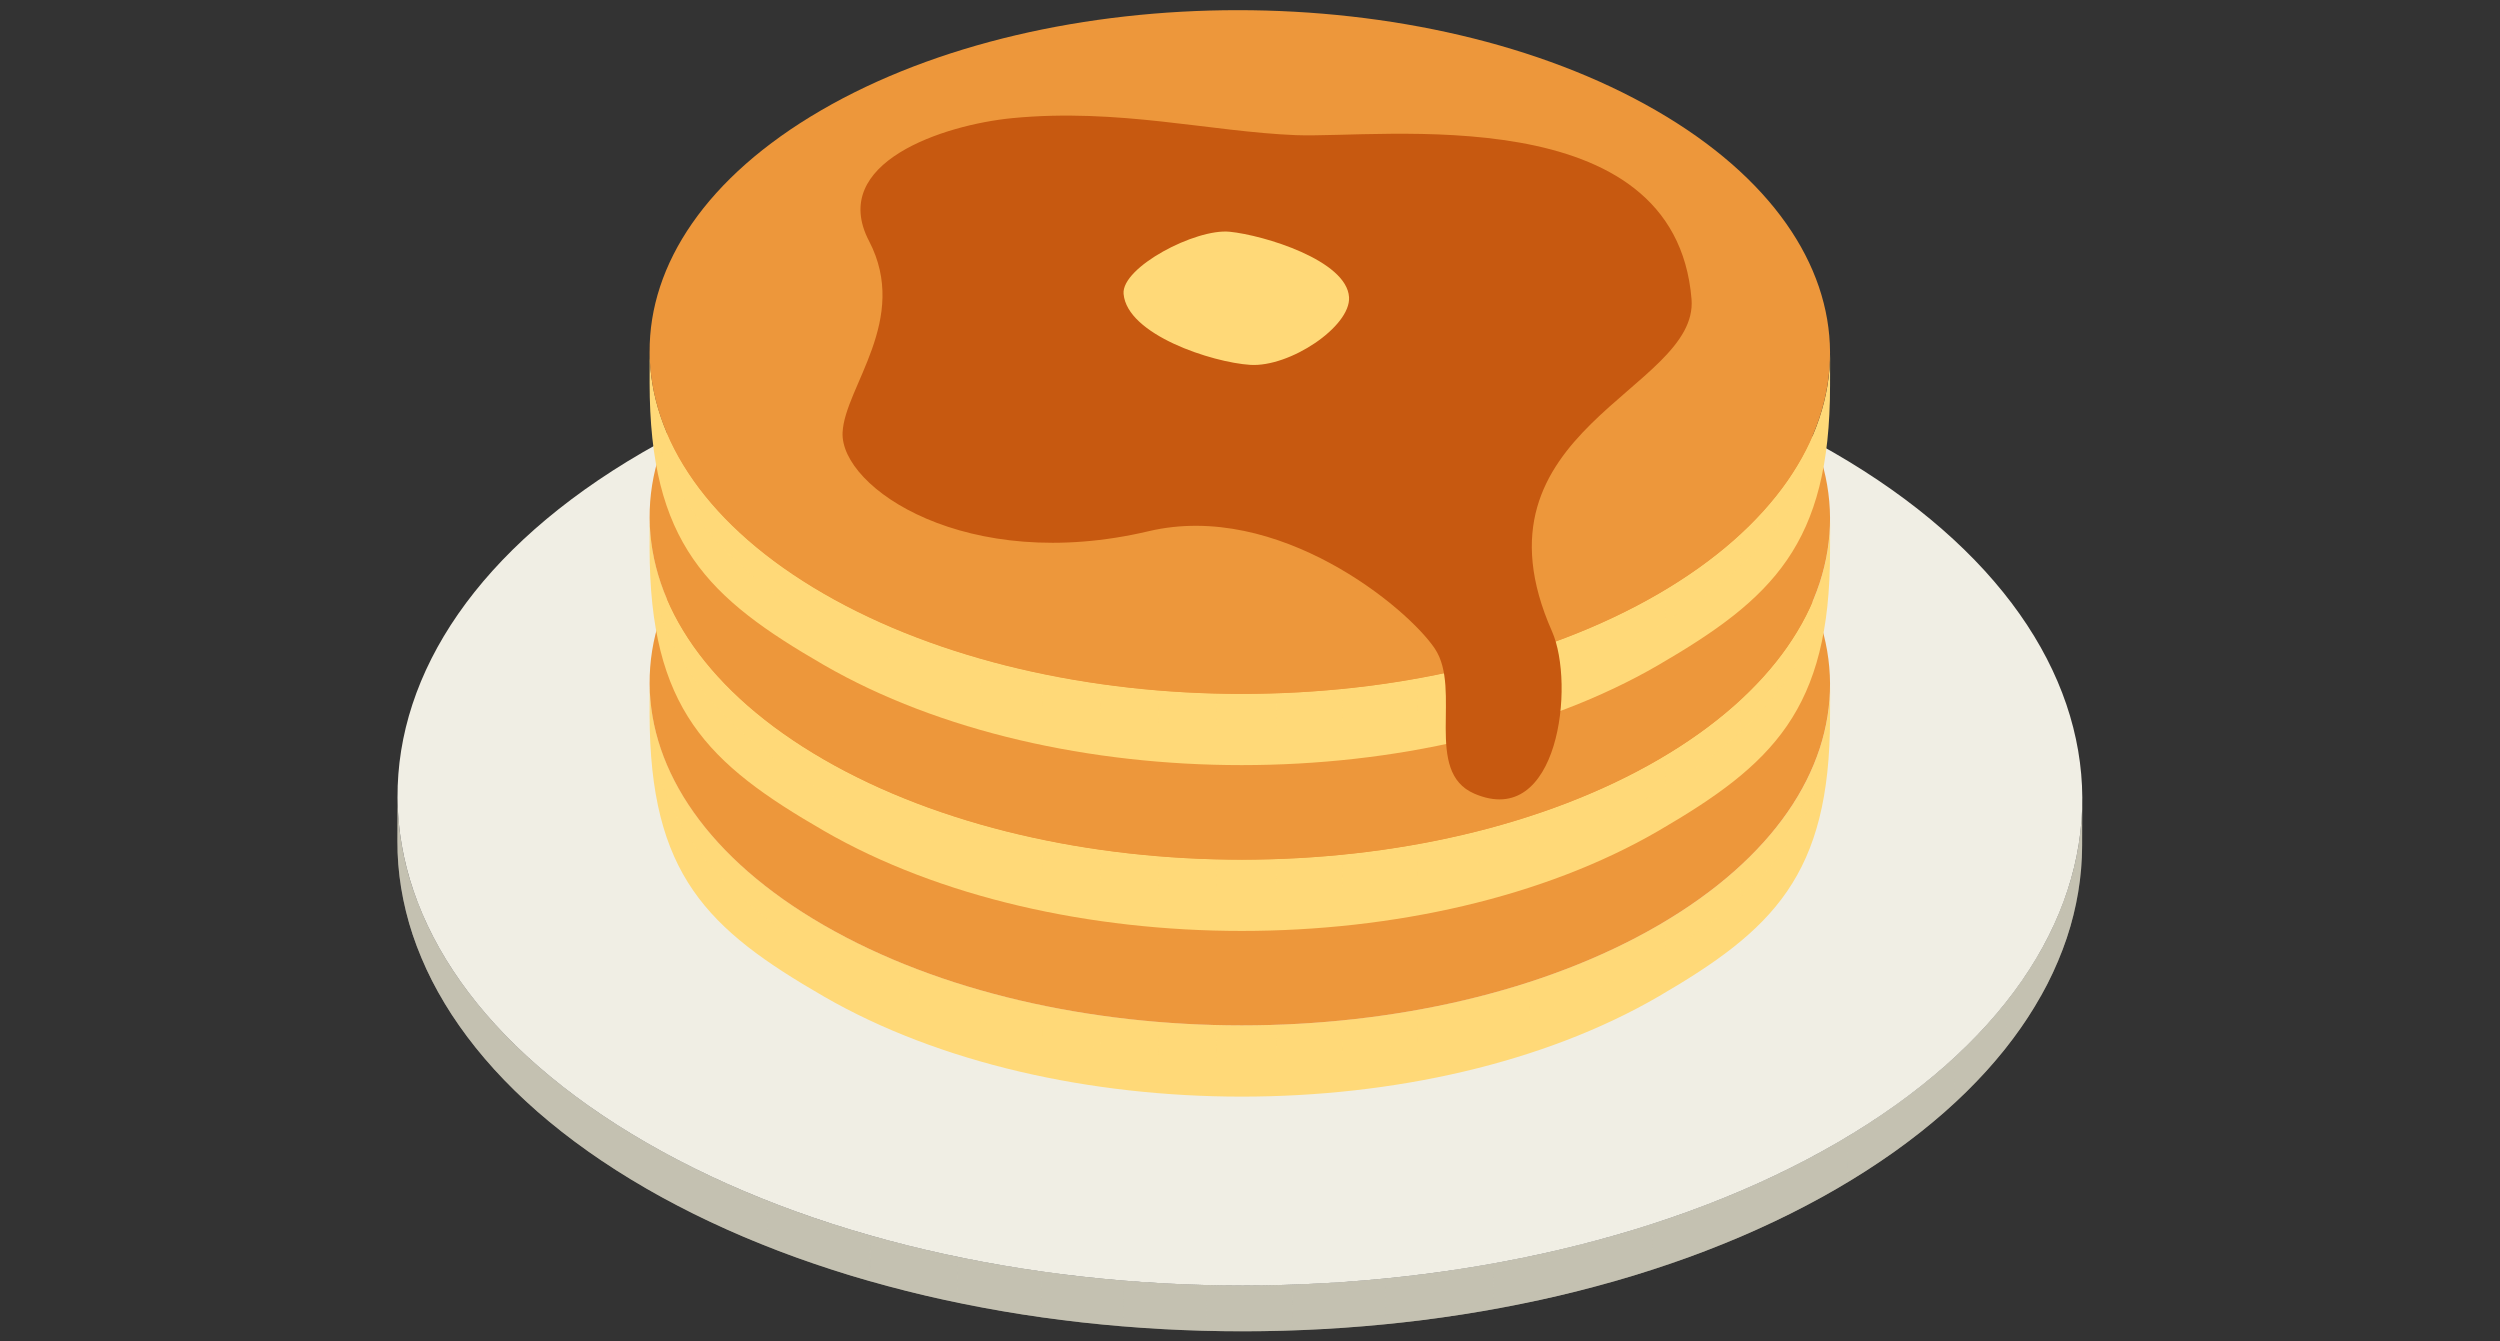 <svg width="123" height="66" viewBox="0 0 123 66" fill="none" xmlns="http://www.w3.org/2000/svg">
<rect x="0" y="0" width="123" height="66" fill="#333333" stroke="none"/>
<path d="M102.448 39.358L102.441 41.612C102.424 47.715 98.412 53.81 90.397 58.468C74.263 67.844 48.026 67.844 31.786 58.468C23.615 53.75 19.533 47.558 19.551 41.375L19.557 39.121C19.54 45.304 23.621 51.496 31.793 56.214C48.032 65.59 74.27 65.59 90.403 56.214C98.418 51.556 102.431 45.461 102.448 39.358Z" fill="#C4C1B1"/>
<mask id="mask0_3805_151774" style="mask-type:luminance" maskUnits="userSpaceOnUse" x="19" y="39" width="84" height="27">
<path d="M102.448 39.358L102.441 41.612C102.424 47.715 98.412 53.81 90.397 58.468C74.263 67.844 48.026 67.844 31.786 58.468C23.615 53.75 19.533 47.558 19.551 41.375L19.557 39.121C19.54 45.304 23.621 51.496 31.793 56.214C48.032 65.59 74.27 65.59 90.403 56.214C98.418 51.556 102.431 45.461 102.448 39.358Z" fill="white"/>
</mask>
<g mask="url(#mask0_3805_151774)">
<path d="M102.446 39.357L102.439 41.611C102.439 41.733 102.437 41.854 102.434 41.975L102.44 39.721C102.443 39.6 102.445 39.479 102.446 39.357Z" fill="#C4C1B1"/>
<path d="M102.442 39.722L102.436 41.976C102.413 42.77 102.322 43.563 102.164 44.353L102.17 42.099C102.329 41.309 102.419 40.516 102.442 39.722Z" fill="#C4C1B1"/>
<path d="M102.172 42.099L102.166 44.353C102.009 45.135 101.786 45.914 101.496 46.686L101.502 44.431C101.792 43.66 102.015 42.881 102.172 42.099Z" fill="#C4C1B1"/>
<path d="M101.505 44.432L101.498 46.686C101.201 47.479 100.833 48.266 100.395 49.042L100.401 46.788C100.839 46.012 101.207 45.225 101.505 44.432Z" fill="#C4C1B1"/>
<path d="M100.397 46.787L100.39 49.041C99.917 49.88 99.361 50.707 98.723 51.517L98.729 49.263C99.367 48.453 99.923 47.626 100.397 46.787Z" fill="#C4C1B1"/>
<path d="M98.729 49.264L98.723 51.518C97.978 52.464 97.121 53.387 96.152 54.282L96.159 52.028C97.127 51.133 97.984 50.21 98.729 49.264Z" fill="#C4C1B1"/>
<path d="M96.158 52.027L96.152 54.281C94.666 55.654 92.916 56.957 90.902 58.168L90.909 55.914C92.922 54.703 94.672 53.4 96.158 52.027Z" fill="#C4C1B1"/>
<path d="M90.909 55.916L90.902 58.17C90.735 58.27 90.567 58.37 90.396 58.469C87.631 60.076 84.57 61.407 81.312 62.464L81.319 60.209C84.576 59.153 87.638 57.822 90.403 56.215C90.573 56.116 90.742 56.016 90.909 55.916Z" fill="#C4C1B1"/>
<path d="M81.317 60.208L81.311 62.462C78.796 63.277 76.166 63.928 73.465 64.415L73.471 62.161C76.172 61.674 78.803 61.023 81.317 60.208Z" fill="#C4C1B1"/>
<path d="M73.472 62.162L73.466 64.416C71.728 64.73 69.962 64.975 68.18 65.152L68.186 62.898C69.969 62.721 71.735 62.475 73.472 62.162Z" fill="#C4C1B1"/>
<path d="M68.184 62.898L68.178 65.151C66.655 65.303 65.121 65.405 63.582 65.458L63.588 63.204C65.127 63.151 66.662 63.049 68.184 62.898Z" fill="#C4C1B1"/>
<path d="M63.59 63.203L63.584 65.457C62.171 65.505 60.754 65.512 59.34 65.477L59.346 63.223C60.761 63.258 62.177 63.251 63.59 63.203Z" fill="#C4C1B1"/>
<path d="M59.35 63.223L59.343 65.477C57.979 65.443 56.617 65.371 55.262 65.259L55.268 63.005C56.623 63.117 57.985 63.189 59.35 63.223Z" fill="#C4C1B1"/>
<path d="M55.262 63.006L55.255 65.26C53.903 65.149 52.559 64.999 51.227 64.81L51.233 62.556C52.565 62.744 53.91 62.895 55.262 63.006Z" fill="#C4C1B1"/>
<path d="M51.236 62.555L51.23 64.809C49.844 64.613 48.473 64.375 47.121 64.095L47.127 61.841C48.479 62.121 49.851 62.359 51.236 62.555Z" fill="#C4C1B1"/>
<path d="M47.134 61.841L47.128 64.095C45.661 63.791 44.217 63.438 42.805 63.035L42.811 60.781C44.224 61.184 45.667 61.537 47.134 61.841Z" fill="#C4C1B1"/>
<path d="M42.805 60.782L42.799 63.035C41.07 62.543 39.388 61.976 37.766 61.336L37.772 59.082C39.394 59.722 41.076 60.289 42.805 60.782Z" fill="#C4C1B1"/>
<path d="M37.773 59.081L37.767 61.335C35.661 60.504 33.657 59.548 31.786 58.468C23.615 53.75 19.533 47.558 19.551 41.375L19.557 39.121C19.54 45.304 23.621 51.496 31.793 56.214C33.664 57.294 35.667 58.25 37.773 59.081Z" fill="#C4C1B1"/>
</g>
<path d="M90.214 22.265C106.453 31.641 106.539 46.839 90.405 56.215C74.271 65.591 48.033 65.591 31.794 56.215C15.555 46.839 15.469 31.641 31.603 22.265C47.737 12.889 73.974 12.889 90.214 22.265Z" fill="#F0EEE4"/>
<path d="M90.042 33.712L90.038 35.292C90.038 43.075 87.215 45.763 81.599 49.027C70.295 55.596 51.912 55.596 40.534 49.027C34.808 45.721 31.961 43.038 31.961 35.126L31.965 33.547C31.953 37.879 34.813 42.217 40.538 45.523C51.916 52.092 70.299 52.092 81.603 45.523C87.219 42.259 90.03 37.989 90.042 33.712Z" fill="#FFD978"/>
<mask id="mask1_3805_151774" style="mask-type:luminance" maskUnits="userSpaceOnUse" x="31" y="33" width="60" height="21">
<path d="M90.046 33.712L90.042 35.292C90.042 43.075 87.219 45.763 81.603 49.027C70.299 55.596 51.916 55.596 40.538 49.027C34.812 45.721 31.965 43.038 31.965 35.126L31.969 33.547C31.957 37.879 34.817 42.217 40.542 45.523C51.92 52.092 70.303 52.092 81.607 45.523C87.223 42.259 90.034 37.989 90.046 33.712Z" fill="white"/>
</mask>
<g mask="url(#mask1_3805_151774)">
<path d="M90.044 33.713L90.039 35.292C90.039 35.377 90.038 35.462 90.035 35.547L90.04 33.968C90.042 33.883 90.043 33.798 90.044 33.713Z" fill="#FFD978"/>
<path d="M90.039 33.968L90.034 35.547C90.018 36.103 89.955 36.66 89.844 37.213L89.848 35.633C89.959 35.08 90.022 34.524 90.039 33.968Z" fill="#FFD978"/>
<path d="M89.853 35.634L89.848 37.213C89.738 37.761 89.582 38.307 89.379 38.848L89.383 37.268C89.586 36.727 89.743 36.182 89.853 35.634Z" fill="#FFD978"/>
<path d="M89.387 37.268L89.383 38.847C89.174 39.403 88.916 39.954 88.609 40.498L88.614 38.918C88.921 38.375 89.179 37.824 89.387 37.268Z" fill="#FFD978"/>
<path d="M88.611 38.919L88.606 40.498C88.274 41.086 87.885 41.665 87.438 42.233L87.442 40.654C87.889 40.086 88.279 39.507 88.611 38.919Z" fill="#FFD978"/>
<path d="M87.438 40.654L87.434 42.234C86.912 42.896 86.312 43.544 85.633 44.17L85.637 42.591C86.316 41.964 86.916 41.317 87.438 40.654Z" fill="#FFD978"/>
<path d="M85.639 42.591L85.635 44.17C84.594 45.132 83.368 46.045 81.957 46.893L81.962 45.314C83.372 44.466 84.598 43.552 85.639 42.591Z" fill="#FFD978"/>
<path d="M81.962 45.313L81.957 46.893C81.84 46.963 81.722 47.033 81.603 47.102C79.665 48.228 77.52 49.161 75.238 49.901L75.243 48.322C77.525 47.582 79.67 46.649 81.607 45.523C81.727 45.454 81.845 45.384 81.962 45.313Z" fill="#FFD978"/>
<path d="M75.244 48.322L75.24 49.902C73.478 50.473 71.635 50.929 69.742 51.27L69.747 49.691C71.639 49.35 73.482 48.893 75.244 48.322Z" fill="#FFD978"/>
<path d="M69.743 49.69L69.739 51.27C68.522 51.489 67.284 51.661 66.035 51.785L66.04 50.206C67.289 50.082 68.526 49.91 69.743 49.69Z" fill="#FFD978"/>
<path d="M66.041 50.206L66.036 51.785C64.97 51.892 63.895 51.963 62.816 52L62.821 50.421C63.899 50.384 64.974 50.312 66.041 50.206Z" fill="#FFD978"/>
<path d="M62.822 50.42L62.817 51.999C61.827 52.033 60.835 52.038 59.844 52.013L59.848 50.434C60.839 50.458 61.832 50.454 62.822 50.42Z" fill="#FFD978"/>
<path d="M59.849 50.434L59.844 52.014C58.888 51.99 57.934 51.939 56.984 51.861L56.989 50.281C57.938 50.359 58.893 50.41 59.849 50.434Z" fill="#FFD978"/>
<path d="M56.991 50.281L56.987 51.861C56.039 51.783 55.097 51.677 54.164 51.545L54.169 49.966C55.102 50.098 56.044 50.203 56.991 50.281Z" fill="#FFD978"/>
<path d="M54.164 49.967L54.16 51.546C53.189 51.408 52.228 51.241 51.281 51.045L51.286 49.466C52.233 49.662 53.194 49.829 54.164 49.967Z" fill="#FFD978"/>
<path d="M51.287 49.465L51.283 51.044C50.255 50.831 49.244 50.584 48.254 50.302L48.258 48.723C49.248 49.005 50.26 49.252 51.287 49.465Z" fill="#FFD978"/>
<path d="M48.261 48.722L48.257 50.301C47.046 49.956 45.867 49.559 44.73 49.111L44.735 47.531C45.871 47.98 47.05 48.377 48.261 48.722Z" fill="#FFD978"/>
<path d="M44.732 47.532L44.728 49.111C43.252 48.529 41.849 47.859 40.538 47.102C34.812 43.797 31.953 39.458 31.965 35.126L31.969 33.547C31.957 37.879 34.817 42.217 40.542 45.523C41.853 46.28 43.257 46.95 44.732 47.532Z" fill="#FFD978"/>
</g>
<path d="M81.465 21.735C92.843 28.305 92.903 38.953 81.599 45.522C70.295 52.091 51.912 52.091 40.534 45.522C29.156 38.953 29.096 28.305 40.4 21.736C51.704 15.166 70.087 15.166 81.465 21.735Z" fill="#ED973B"/>
<path d="M90.042 25.56L90.038 27.14C90.038 34.923 87.215 37.611 81.599 40.875C70.295 47.444 51.912 47.444 40.534 40.875C34.808 37.569 31.961 34.885 31.961 26.974L31.965 25.395C31.953 29.727 34.813 34.065 40.538 37.371C51.916 43.94 70.299 43.94 81.603 37.37C87.219 34.107 90.03 29.837 90.042 25.56Z" fill="#FFD978"/>
<mask id="mask2_3805_151774" style="mask-type:luminance" maskUnits="userSpaceOnUse" x="31" y="25" width="60" height="21">
<path d="M90.046 25.563L90.042 27.142C90.042 34.926 87.219 37.614 81.603 40.877C70.299 47.447 51.916 47.447 40.538 40.878C34.812 37.572 31.965 34.888 31.965 26.977L31.969 25.398C31.957 29.729 34.817 34.068 40.542 37.374C51.92 43.943 70.303 43.943 81.607 37.373C87.223 34.11 90.034 29.84 90.046 25.563Z" fill="white"/>
</mask>
<g mask="url(#mask2_3805_151774)">
<path d="M90.044 25.564L90.039 27.144C90.039 27.229 90.038 27.314 90.035 27.399L90.04 25.82C90.042 25.735 90.043 25.649 90.044 25.564Z" fill="#FFD978"/>
<path d="M90.039 25.819L90.034 27.399C90.018 27.955 89.955 28.511 89.844 29.064L89.848 27.485C89.959 26.932 90.022 26.376 90.039 25.819Z" fill="#FFD978"/>
<path d="M89.853 27.485L89.848 29.065C89.738 29.613 89.582 30.158 89.379 30.699L89.383 29.12C89.586 28.579 89.743 28.034 89.853 27.485Z" fill="#FFD978"/>
<path d="M89.387 29.119L89.383 30.698C89.174 31.255 88.916 31.805 88.609 32.349L88.614 30.77C88.921 30.226 89.179 29.675 89.387 29.119Z" fill="#FFD978"/>
<path d="M88.607 30.77L88.602 32.35C88.27 32.938 87.881 33.517 87.434 34.085L87.438 32.505C87.885 31.938 88.275 31.358 88.607 30.77Z" fill="#FFD978"/>
<path d="M87.438 32.506L87.434 34.085C86.912 34.748 86.312 35.395 85.633 36.022L85.637 34.443C86.316 33.816 86.916 33.169 87.438 32.506Z" fill="#FFD978"/>
<path d="M85.639 34.442L85.635 36.022C84.594 36.983 83.368 37.897 81.957 38.745L81.962 37.166C83.372 36.317 84.598 35.404 85.639 34.442Z" fill="#FFD978"/>
<path d="M81.962 37.165L81.957 38.744C81.84 38.815 81.722 38.885 81.603 38.954C79.665 40.08 77.52 41.013 75.238 41.752L75.243 40.173C77.525 39.433 79.67 38.5 81.607 37.375C81.727 37.305 81.845 37.235 81.962 37.165Z" fill="#FFD978"/>
<path d="M75.244 40.174L75.24 41.753C73.478 42.324 71.635 42.781 69.742 43.122L69.747 41.542C71.639 41.201 73.482 40.745 75.244 40.174Z" fill="#FFD978"/>
<path d="M69.743 41.542L69.739 43.121C68.522 43.341 67.284 43.513 66.035 43.637L66.04 42.058C67.289 41.933 68.526 41.761 69.743 41.542Z" fill="#FFD978"/>
<path d="M66.041 42.058L66.036 43.637C64.97 43.743 63.895 43.815 62.816 43.852L62.821 42.272C63.899 42.235 64.974 42.164 66.041 42.058Z" fill="#FFD978"/>
<path d="M62.822 42.272L62.817 43.851C61.827 43.885 60.835 43.889 59.844 43.865L59.848 42.285C60.839 42.31 61.832 42.305 62.822 42.272Z" fill="#FFD978"/>
<path d="M59.849 42.286L59.844 43.865C58.888 43.841 57.934 43.79 56.984 43.712L56.989 42.133C57.938 42.211 58.893 42.262 59.849 42.286Z" fill="#FFD978"/>
<path d="M56.991 42.133L56.987 43.712C56.039 43.634 55.097 43.529 54.164 43.397L54.169 41.817C55.102 41.95 56.044 42.055 56.991 42.133Z" fill="#FFD978"/>
<path d="M54.164 41.818L54.16 43.397C53.189 43.26 52.228 43.093 51.281 42.897L51.286 41.317C52.233 41.514 53.194 41.681 54.164 41.818Z" fill="#FFD978"/>
<path d="M51.287 41.317L51.283 42.896C50.255 42.683 49.244 42.436 48.254 42.154L48.258 40.574C49.248 40.856 50.26 41.104 51.287 41.317Z" fill="#FFD978"/>
<path d="M48.261 40.574L48.257 42.153C47.046 41.808 45.867 41.411 44.73 40.962L44.735 39.383C45.871 39.831 47.05 40.228 48.261 40.574Z" fill="#FFD978"/>
<path d="M44.732 39.383L44.728 40.963C43.252 40.38 41.849 39.711 40.538 38.954C34.812 35.648 31.953 31.31 31.965 26.978L31.969 25.398C31.957 29.73 34.817 34.069 40.542 37.375C41.853 38.132 43.257 38.801 44.732 39.383Z" fill="#FFD978"/>
</g>
<path d="M81.465 13.582C92.843 20.151 92.903 30.799 81.599 37.369C70.295 43.938 51.912 43.938 40.534 37.369C29.156 30.8 29.096 20.151 40.4 13.582C51.704 7.013 70.087 7.013 81.465 13.582Z" fill="#ED973B"/>
<path d="M90.042 17.402L90.038 18.981C90.038 26.765 87.215 29.453 81.599 32.716C70.295 39.286 51.912 39.286 40.534 32.717C34.808 29.411 31.961 26.727 31.961 18.816L31.965 17.236C31.953 21.568 34.813 25.907 40.538 29.212C51.916 35.782 70.299 35.782 81.603 29.212C87.219 25.949 90.03 21.679 90.042 17.402Z" fill="#FFD978"/>
<mask id="mask3_3805_151774" style="mask-type:luminance" maskUnits="userSpaceOnUse" x="31" y="17" width="60" height="21">
<path d="M90.046 17.402L90.042 18.981C90.042 26.765 87.219 29.453 81.603 32.716C70.299 39.286 51.916 39.286 40.538 32.717C34.812 29.411 31.965 26.727 31.965 18.816L31.969 17.236C31.957 21.568 34.817 25.907 40.542 29.212C51.92 35.782 70.303 35.782 81.607 29.212C87.223 25.949 90.034 21.679 90.046 17.402Z" fill="white"/>
</mask>
<g mask="url(#mask3_3805_151774)">
<path d="M90.044 17.402L90.039 18.982C90.039 19.067 90.038 19.152 90.035 19.237L90.04 17.657C90.042 17.572 90.043 17.487 90.044 17.402Z" fill="#FFD978"/>
<path d="M90.039 17.657L90.034 19.236C90.018 19.793 89.955 20.349 89.844 20.902L89.848 19.323C89.959 18.77 90.022 18.214 90.039 17.657Z" fill="#FFD978"/>
<path d="M89.853 19.323L89.848 20.903C89.738 21.451 89.582 21.996 89.379 22.537L89.383 20.958C89.586 20.417 89.743 19.871 89.853 19.323Z" fill="#FFD978"/>
<path d="M89.387 20.957L89.383 22.536C89.174 23.092 88.916 23.643 88.609 24.187L88.614 22.608C88.921 22.064 89.179 21.513 89.387 20.957Z" fill="#FFD978"/>
<path d="M88.611 22.608L88.606 24.188C88.274 24.776 87.885 25.355 87.438 25.923L87.442 24.343C87.889 23.776 88.279 23.196 88.611 22.608Z" fill="#FFD978"/>
<path d="M87.438 24.344L87.434 25.923C86.912 26.586 86.312 27.233 85.633 27.86L85.637 26.28C86.316 25.654 86.916 25.007 87.438 24.344Z" fill="#FFD978"/>
<path d="M85.639 26.28L85.635 27.86C84.594 28.821 83.368 29.734 81.957 30.583L81.962 29.004C83.372 28.155 84.598 27.242 85.639 26.28Z" fill="#FFD978"/>
<path d="M81.962 29.003L81.957 30.582C81.84 30.652 81.722 30.722 81.603 30.792C79.665 31.918 77.52 32.85 75.238 33.59L75.243 32.011C77.525 31.271 79.67 30.338 81.607 29.212C81.727 29.143 81.845 29.073 81.962 29.003Z" fill="#FFD978"/>
<path d="M75.244 32.012L75.24 33.591C73.478 34.162 71.635 34.618 69.742 34.96L69.747 33.38C71.639 33.039 73.482 32.583 75.244 32.012Z" fill="#FFD978"/>
<path d="M69.743 33.38L69.739 34.959C68.522 35.179 67.284 35.351 66.035 35.475L66.04 33.896C67.289 33.771 68.526 33.599 69.743 33.38Z" fill="#FFD978"/>
<path d="M66.041 33.895L66.036 35.475C64.97 35.581 63.895 35.653 62.816 35.689L62.821 34.11C63.899 34.073 64.974 34.002 66.041 33.895Z" fill="#FFD978"/>
<path d="M62.822 34.109L62.817 35.689C61.827 35.722 60.835 35.727 59.844 35.703L59.848 34.123C60.839 34.148 61.832 34.143 62.822 34.109Z" fill="#FFD978"/>
<path d="M59.849 34.124L59.844 35.703C58.888 35.679 57.934 35.628 56.984 35.55L56.989 33.971C57.938 34.049 58.893 34.1 59.849 34.124Z" fill="#FFD978"/>
<path d="M56.991 33.971L56.987 35.55C56.039 35.472 55.097 35.367 54.164 35.235L54.169 33.655C55.102 33.788 56.044 33.893 56.991 33.971Z" fill="#FFD978"/>
<path d="M54.164 33.656L54.16 35.235C53.189 35.098 52.228 34.931 51.281 34.735L51.286 33.155C52.233 33.352 53.194 33.518 54.164 33.656Z" fill="#FFD978"/>
<path d="M51.287 33.155L51.283 34.734C50.255 34.521 49.244 34.273 48.254 33.991L48.258 32.412C49.248 32.694 50.26 32.942 51.287 33.155Z" fill="#FFD978"/>
<path d="M48.261 32.411L48.257 33.991C47.046 33.645 45.867 33.249 44.73 32.8L44.735 31.221C45.871 31.669 47.05 32.066 48.261 32.411Z" fill="#FFD978"/>
<path d="M44.732 31.221L44.728 32.801C43.252 32.218 41.849 31.549 40.538 30.792C34.812 27.486 31.953 23.148 31.965 18.816L31.969 17.236C31.957 21.568 34.817 25.907 40.542 29.212C41.853 29.969 43.257 30.639 44.732 31.221Z" fill="#FFD978"/>
</g>
<path d="M81.465 5.427C92.843 11.996 92.903 22.644 81.599 29.213C70.295 35.783 51.912 35.783 40.534 29.213C29.156 22.644 29.096 11.996 40.4 5.427C51.704 -1.142 70.087 -1.142 81.465 5.427Z" fill="#ED973B"/>
<path d="M49.808 5.812C46.445 6.138 40.741 7.995 42.756 11.857C44.771 15.719 41.563 19.043 41.455 21.272C41.324 24.003 47.573 28.248 56.51 26.136C62.879 24.631 69.254 29.902 70.597 31.917C71.94 33.932 70.027 37.964 72.536 39.047C76.684 40.838 77.511 33.667 76.358 31.062C71.966 21.137 83.593 19.215 83.223 14.712C82.404 4.766 67.95 6.817 63.752 6.649C59.554 6.481 55.014 5.309 49.808 5.812Z" fill="#C75910"/>
<path d="M55.28 14.457C55.171 13.15 58.822 11.234 60.501 11.402C62.18 11.57 66.265 12.812 66.373 14.624C66.458 16.066 63.457 18.076 61.509 17.951C59.635 17.83 55.448 16.471 55.28 14.457Z" fill="#FFD978"/>
</svg>
